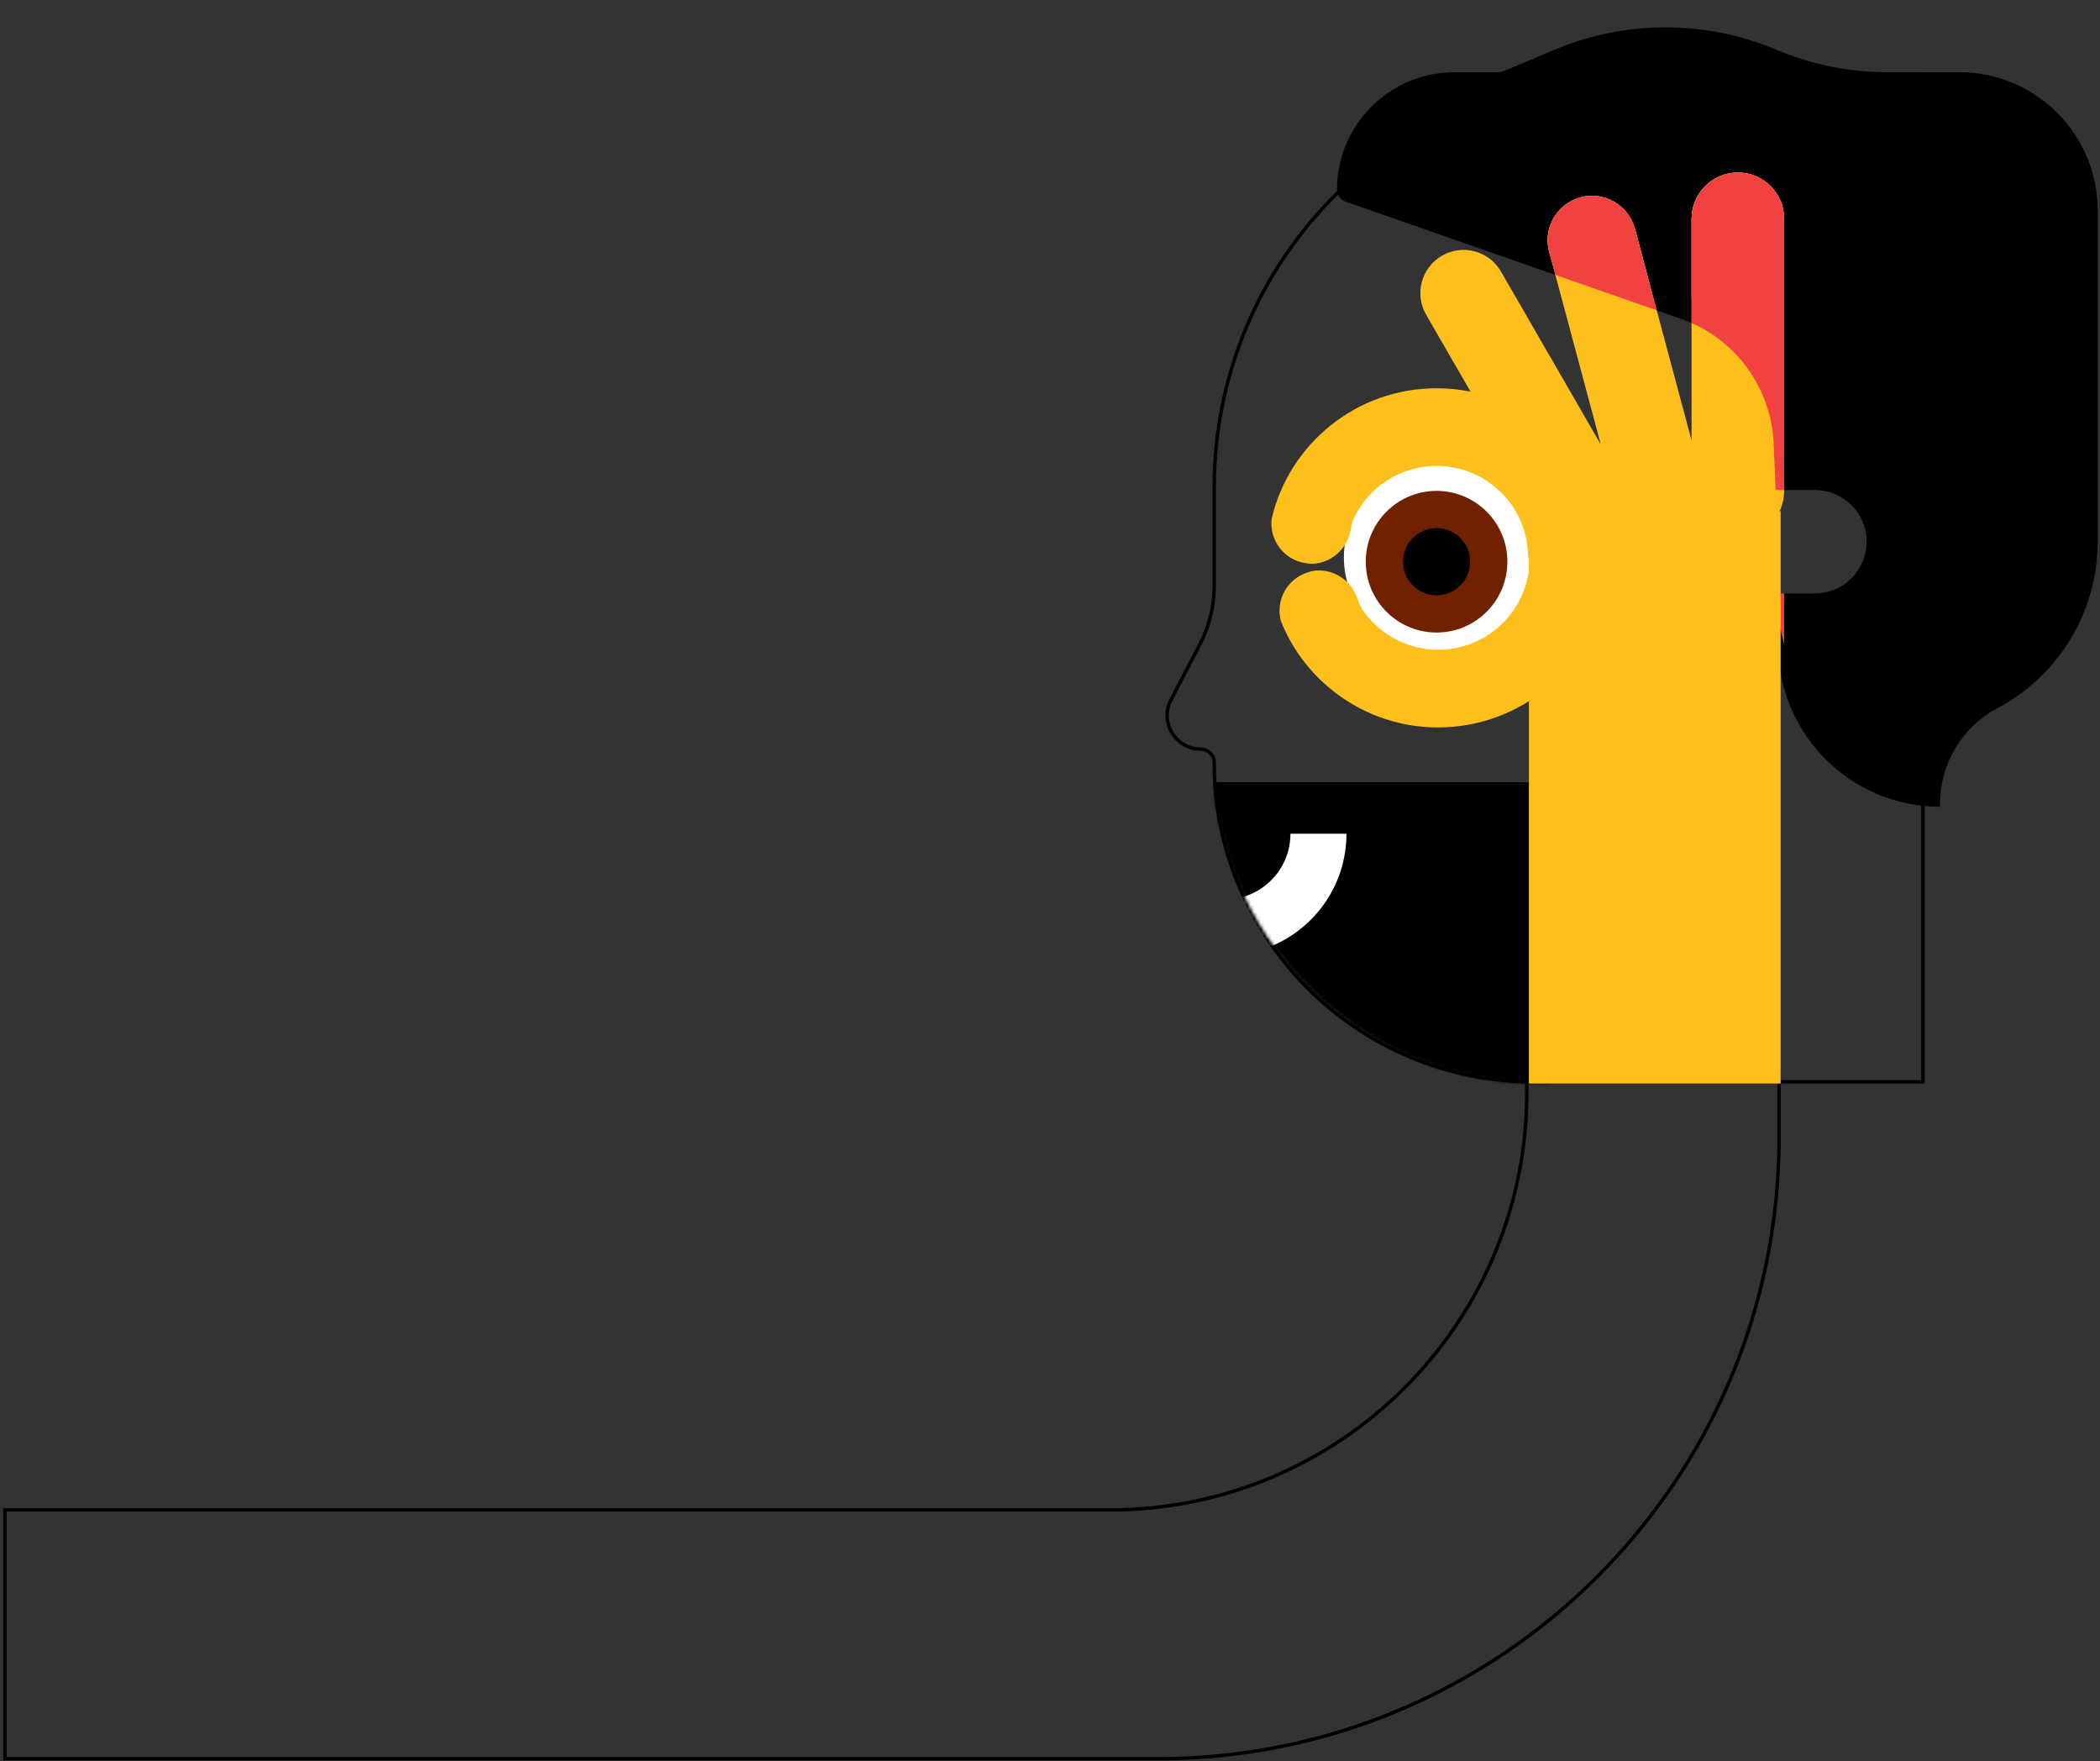 <svg xmlns="http://www.w3.org/2000/svg" width="607" height="509" viewBox="0 0 607 509" fill="none"><rect x="0" y="0" width="607" height="509" fill="#333333" stroke="none"/><path d="M555.836 21.371H470.461C404.463 21.371 350.961 74.873 350.961 140.871V169.388C350.961 175.178 349.569 180.884 346.901 186.023L338.442 202.324C335.091 208.781 339.845 216.504 347.132 216.504C349.236 216.504 350.961 218.209 350.961 220.319C350.961 271.305 392.293 312.637 443.279 312.637H555.836V21.371Z" stroke="black"></path><mask id="mask0_343_55" style="mask-type:alpha" maskUnits="userSpaceOnUse" x="350" y="20" width="227" height="294"><path d="M576.336 20.871H470.461C404.187 20.871 350.461 74.597 350.461 140.871V178.079V217.004V217.004C349.91 269.934 392.666 313.137 445.599 313.137H576.336V20.871Z" fill="white"></path></mask><g mask="url(#mask0_343_55)"><path d="M350.461 226.039H514.141L444.141 319.145H350.461V226.039Z" fill="black"></path><path fill-rule="evenodd" clip-rule="evenodd" d="M334.954 241.819C334.956 241.914 334.956 241.933 334.954 241.895C335.43 251.95 343.76 259.962 353.961 259.962C364.162 259.962 372.492 251.95 372.968 241.895C372.966 241.933 372.966 241.915 372.968 241.819C372.969 241.725 372.972 241.557 372.975 241.296C372.979 240.866 372.984 243.549 372.987 242.997C372.991 242.444 372.993 241.897 372.994 241.466C372.994 241.205 372.993 241.037 372.993 240.943C372.993 240.848 372.993 240.904 372.994 240.943H389.179C389.202 241.593 389.175 242.006 389.144 242.656C388.264 261.287 372.851 276.117 353.961 276.117C335.071 276.117 319.658 261.287 318.778 242.656C318.747 242.006 318.72 241.593 318.743 240.943H334.928C334.929 240.905 334.929 240.848 334.929 240.943C334.928 241.037 334.928 241.205 334.928 241.466C334.929 241.897 334.931 242.444 334.935 242.997C334.938 243.549 334.942 240.866 334.947 241.296C334.95 241.557 334.953 241.725 334.954 241.819Z" fill="white"></path></g><circle cx="27.119" cy="27.119" r="27.119" transform="matrix(-1 0 0 1 442.688 133.939)" fill="white"></circle><circle cx="20.466" cy="20.466" r="20.466" transform="matrix(-1 0 0 1 435.703 141.861)" fill="#702200"></circle><circle cx="9.705" cy="9.705" r="9.705" transform="matrix(-1 0 0 1 424.938 152.623)" fill="black"></circle><path d="M513.985 187.598L513.547 171.492H524.609C532.859 171.492 539.547 164.804 539.547 156.554C539.547 148.304 532.859 141.616 524.609 141.616H513.225L512.671 128.25C511.992 111.865 501.381 97.554 485.9 92.144L388.882 58.244C387.432 57.738 386.461 56.37 386.461 54.834C386.461 36.077 401.666 20.871 420.423 20.871H432.736C433.524 20.871 434.304 20.713 435.03 20.408L449.316 14.388C469.831 5.745 492.966 5.745 513.481 14.388C523.636 18.667 534.544 20.871 545.563 20.871H566.336C588.427 20.871 606.336 38.78 606.336 60.871V156.477C606.336 176.664 595.183 195.2 577.346 204.654C567.154 210.057 560.78 220.649 560.78 232.185V233.137C535.423 233.137 514.675 212.946 513.985 187.598Z" fill="black"></path><path fill-rule="evenodd" clip-rule="evenodd" d="M515.7 122.026V63.238C515.7 55.851 509.712 49.863 502.326 49.863C494.939 49.863 488.951 55.851 488.951 63.238V85.833L494.01 87.236L515.7 122.026ZM476.95 82.503L448.266 74.544L447.784 72.746C445.951 65.905 450.011 58.874 456.851 57.041C463.692 55.208 470.724 59.267 472.557 66.108L476.95 82.503Z" fill="white"></path><path fill-rule="evenodd" clip-rule="evenodd" d="M502.32 155.309C509.707 155.309 515.695 149.32 515.695 141.934V63.24C515.695 55.853 509.707 49.865 502.32 49.865C494.934 49.865 488.945 55.853 488.945 63.24V127.293L472.551 66.11C470.718 59.269 463.687 55.21 456.846 57.043C450.005 58.876 445.946 65.907 447.779 72.748L462.702 128.444L433.849 78.469C430.401 72.497 422.765 70.451 416.793 73.899C410.821 77.347 408.775 84.984 412.223 90.956L425.056 113.184C421.884 112.54 418.601 112.202 415.238 112.202C392.019 112.202 372.581 128.328 367.559 149.97C366.859 156.169 371.186 161.811 377.354 162.743L377.834 162.815C378.968 162.986 380.123 162.95 381.243 162.708C385.829 161.715 389.393 158.102 390.322 153.503L390.648 151.89C390.801 151.133 391.023 150.389 391.355 149.693C395.604 140.798 404.703 134.649 415.238 134.649C429.412 134.649 440.986 145.781 441.647 159.751C441.645 159.72 441.645 159.716 441.645 159.745L441.647 159.857L441.647 159.858C441.649 159.989 441.653 160.222 441.657 160.583C441.66 160.893 441.663 160.041 441.666 159.255C441.669 158.525 441.672 157.851 441.674 158.221C441.679 158.989 441.682 159.749 441.683 160.348C441.683 160.584 441.683 160.766 441.683 160.9L441.682 161.073V161.074V161.074H442.154C442.321 174.023 432.892 185.455 419.691 187.468C409.276 189.057 399.354 184.349 393.813 176.197C393.379 175.559 393.048 174.857 392.783 174.132L392.217 172.586C390.605 168.18 386.537 165.145 381.854 164.856C380.71 164.785 379.563 164.923 378.468 165.264L378.004 165.408C372.047 167.259 368.62 173.489 370.247 179.511C378.475 200.149 400.122 213.16 423.076 209.659C445.435 206.248 461.941 188.251 464.353 166.845C466.118 166.692 467.879 166.16 469.515 165.216C472.369 163.568 474.326 160.964 475.216 158.042C477.894 159.344 481.035 159.724 484.137 158.893C488.199 157.805 491.281 154.883 492.73 151.257C495.16 153.756 498.559 155.309 502.32 155.309Z" fill="#FCBF1B"></path><path fill-rule="evenodd" clip-rule="evenodd" d="M515.7 186.231V171.488H513.552C513.691 176.568 514.43 181.506 515.7 186.231ZM515.7 141.613H513.23L512.677 128.247C512.043 112.96 502.764 99.478 488.951 93.347V63.24C488.951 55.853 494.939 49.865 502.326 49.865C509.712 49.865 515.7 55.853 515.7 63.24V141.613ZM478.873 89.684L472.557 66.11C470.724 59.269 463.692 55.21 456.851 57.043C450.011 58.876 445.951 65.907 447.784 72.748L449.579 79.448L478.873 89.684Z" fill="#F14241"></path><path d="M1.44 508.254H334.734C433.869 508.254 514.234 427.889 514.234 328.754V309.254L441.305 309.258V315.848C441.305 382.399 387.355 436.349 320.804 436.348L1.44 436.345V508.254Z" stroke="black"></path><path d="M514.695 147.691H441.922V313.137H514.695V147.691Z" fill="#FCBF1B"></path></svg>